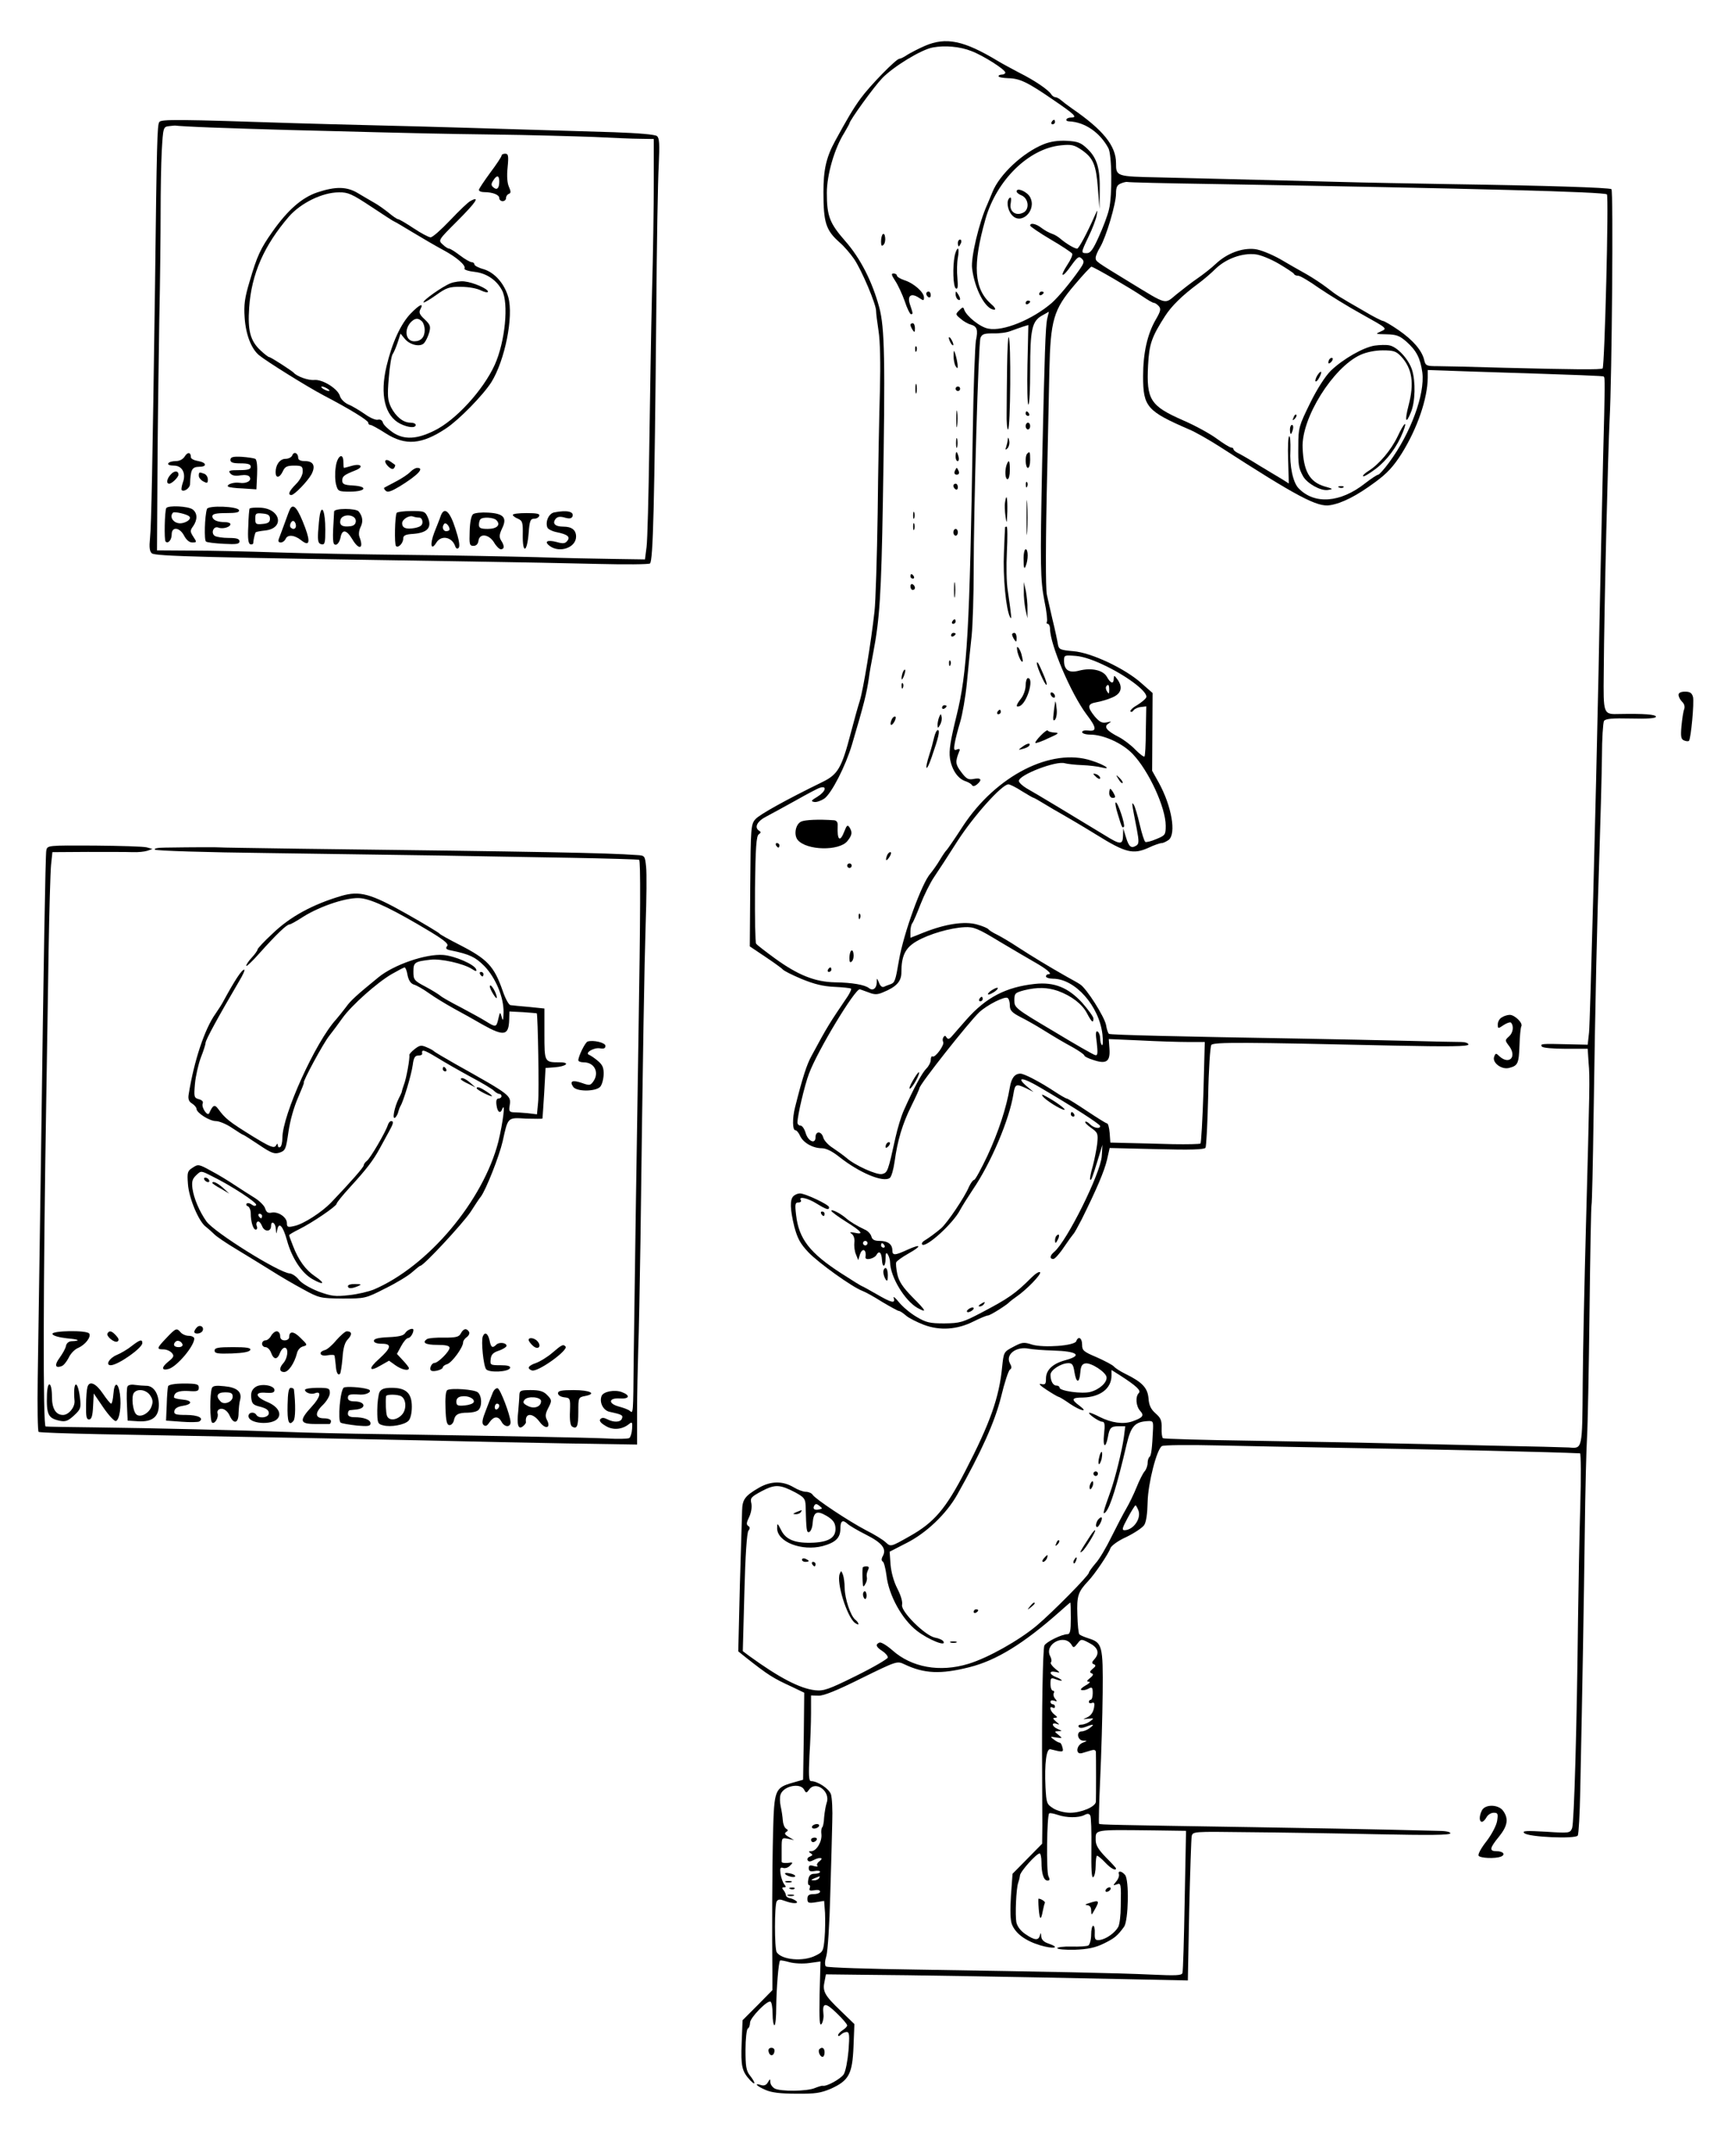 <?xml version="1.0" standalone="no"?>
<!DOCTYPE svg PUBLIC "-//W3C//DTD SVG 20010904//EN"
 "http://www.w3.org/TR/2001/REC-SVG-20010904/DTD/svg10.dtd">
<svg version="1.0" xmlns="http://www.w3.org/2000/svg"
 width="768pt" height="954pt" viewBox="0 0 768 954"
 preserveAspectRatio="xMidYMid meet">
<g transform="translate(0,954) scale(0.1,-0.1)"
fill="#000000" stroke="none">
<path d="M4094 9337 c-28 -12 -62 -30 -77 -39 -14 -10 -31 -18 -36 -18 -14 0
-131 -120 -171 -175 -33 -45 -60 -91 -114 -190 -39 -72 -51 -126 -51 -225 0
-136 11 -169 72 -223 19 -16 47 -49 63 -72 34 -49 99 -203 98 -231 0 -10 5
-50 11 -89 7 -43 9 -144 6 -260 -3 -104 -8 -350 -10 -545 -3 -195 -9 -391 -14
-435 -15 -136 -50 -347 -65 -395 -8 -25 -26 -89 -40 -143 -40 -154 -57 -183
-124 -216 -160 -78 -279 -144 -298 -165 -20 -23 -21 -35 -23 -293 l-2 -270 70
-47 c39 -26 73 -51 76 -55 3 -5 40 -24 83 -42 56 -23 96 -33 146 -35 37 -2 70
-5 73 -8 3 -2 -4 -17 -14 -33 -82 -121 -90 -133 -160 -263 -22 -39 -41 -99
-74 -230 -12 -48 -11 -100 1 -100 6 0 16 -12 22 -26 14 -30 56 -54 96 -54 19
0 47 -14 78 -39 89 -70 192 -113 222 -93 8 5 17 38 22 73 13 94 34 165 74 246
20 40 36 76 36 79 0 16 220 294 265 336 36 33 112 71 125 63 6 -4 10 -18 10
-33 0 -22 9 -32 48 -52 26 -13 70 -38 97 -55 65 -40 80 -49 138 -81 26 -15 47
-30 47 -34 0 -4 18 -13 41 -20 57 -19 74 -6 70 50 l-3 43 138 -6 c75 -4 171
-7 212 -7 l75 0 -6 -222 c-4 -122 -10 -224 -13 -227 -3 -3 -58 -4 -122 -3 -64
2 -153 4 -197 5 l-80 2 -3 42 c-2 24 -7 43 -12 43 -4 0 -44 25 -89 55 -45 30
-85 55 -89 55 -4 0 -30 15 -57 33 -61 40 -131 77 -148 77 -25 0 -40 -19 -47
-61 -15 -90 -51 -199 -99 -302 -28 -59 -54 -107 -59 -107 -5 0 -15 -14 -23
-31 -18 -44 -96 -160 -124 -184 -24 -20 -49 -39 -75 -55 -8 -5 -11 -12 -8 -16
17 -16 138 94 168 153 8 15 33 55 55 88 82 120 163 312 181 425 7 45 12 46 57
25 l32 -16 -30 25 c-50 43 -19 41 57 -4 152 -89 268 -164 268 -172 0 -14 -28
-9 -45 8 -9 9 -18 14 -21 11 -3 -3 9 -15 26 -27 30 -21 31 -26 27 -69 -3 -25
-12 -71 -20 -101 -9 -30 -14 -57 -11 -59 4 -5 9 7 34 89 l20 65 -3 -50 c-5
-76 -155 -378 -211 -424 -19 -16 -21 -31 -3 -31 6 0 28 24 47 53 19 28 38 54
41 57 4 3 20 32 37 65 67 135 100 213 112 263 l12 53 209 -5 c147 -4 210 -2
215 6 4 6 9 108 12 227 2 119 9 221 14 228 10 13 143 12 811 -3 242 -5 327 -4
327 5 0 6 -15 11 -32 11 -18 0 -123 2 -233 5 -110 3 -326 7 -480 10 -530 9
-839 16 -846 21 -4 2 -10 20 -13 39 -7 37 -87 163 -115 180 -8 6 -36 21 -61
35 -76 43 -152 89 -215 130 -33 22 -74 46 -92 55 -17 8 -34 19 -37 23 -3 5
-26 15 -52 22 -54 15 -138 3 -236 -36 l-58 -23 0 28 c0 15 4 31 8 36 5 6 21
44 37 85 16 41 43 95 60 120 17 25 64 97 104 160 71 110 196 250 225 250 6 0
33 -13 59 -30 26 -16 50 -30 53 -30 2 0 23 -12 46 -26 23 -14 60 -36 82 -48
23 -13 91 -53 151 -90 127 -79 161 -87 228 -57 25 12 52 21 59 21 7 0 21 7 31
14 35 27 13 151 -44 254 l-29 52 1 172 1 172 -49 43 c-72 65 -223 136 -302
142 -58 5 -64 8 -68 30 -2 13 -12 62 -24 110 -11 47 -22 97 -25 110 -6 29 -6
237 2 566 3 138 7 327 9 422 5 227 18 273 112 383 37 44 71 80 74 80 10 0 176
-97 226 -131 23 -16 46 -29 51 -29 5 0 15 -7 22 -15 10 -12 7 -23 -14 -59 -37
-64 -56 -147 -56 -251 0 -135 17 -154 204 -235 27 -11 88 -46 135 -76 344
-222 433 -269 489 -259 54 9 118 42 198 101 55 40 82 70 119 128 69 111 114
242 115 335 l0 34 203 -7 c504 -16 572 -19 576 -22 6 -5 6 -25 -3 -369 -7
-308 -15 -657 -20 -940 -12 -579 -37 -1540 -42 -1593 l-6 -54 -91 2 c-114 3
-120 2 -112 -10 3 -6 50 -10 104 -10 l99 0 4 -62 c6 -67 5 -100 -12 -733 -6
-225 -13 -533 -14 -683 -2 -298 -1 -291 -61 -286 -18 1 -167 5 -331 8 -165 4
-387 9 -494 11 -107 3 -368 7 -580 11 -212 3 -388 8 -392 11 -4 2 -7 23 -6 45
1 34 -4 45 -27 65 -20 18 -29 35 -31 66 -4 47 -28 72 -101 108 -23 11 -46 26
-52 33 -6 7 -40 25 -76 41 -59 25 -65 30 -65 56 0 30 -17 40 -26 15 -8 -20
-143 -30 -195 -15 -37 12 -45 11 -84 -10 -42 -22 -42 -23 -49 -89 -13 -134
-52 -246 -164 -462 -86 -166 -137 -226 -246 -287 -83 -47 -83 -47 -105 -27
-11 11 -50 35 -88 54 -78 41 -224 138 -236 157 -4 7 -18 13 -30 13 -12 0 -36
9 -54 20 -49 29 -102 28 -155 -3 -60 -35 -72 -51 -73 -100 -1 -23 -5 -173 -10
-333 l-7 -290 31 -25 c104 -82 122 -93 209 -133 l52 -25 -2 -193 -3 -192 -46
-13 c-79 -23 -82 -30 -87 -221 -4 -161 -5 -451 -3 -617 l0 -80 -66 -67 -66
-66 -4 -101 c-4 -103 1 -125 38 -165 25 -26 24 -11 -1 21 -17 21 -20 41 -20
114 0 48 5 91 10 94 6 3 10 15 10 26 0 22 78 102 91 93 5 -3 9 -27 9 -55 0
-27 4 -49 8 -49 5 0 8 37 8 83 1 78 10 196 17 203 2 2 20 -1 41 -7 21 -6 60
-8 88 -4 l50 7 -4 -146 c-2 -115 0 -143 9 -130 6 9 10 28 8 43 -6 52 9 53 58
5 26 -25 47 -49 47 -55 0 -5 -9 -14 -20 -21 -11 -7 -20 -17 -20 -22 0 -6 5 -5
12 2 7 7 18 12 26 12 12 0 13 -15 8 -82 -4 -46 -13 -92 -21 -105 -14 -21 -76
-55 -93 -51 -4 1 -20 -4 -35 -10 -35 -15 -152 -16 -178 -2 -10 6 -19 18 -19
28 -1 16 -1 16 -11 -1 -7 -12 -17 -16 -30 -12 -33 11 -21 -4 19 -21 26 -12 67
-17 137 -17 84 -1 108 3 153 22 79 36 95 64 100 185 l4 101 -62 60 c-70 67
-80 85 -70 129 l6 31 174 -2 c185 -1 663 -9 1141 -19 l287 -6 6 309 c4 169 9
318 11 329 5 21 7 21 242 18 131 -1 388 -5 571 -9 242 -5 332 -4 332 4 0 7
-23 11 -62 11 -35 1 -128 3 -208 5 -80 2 -347 7 -595 11 -636 10 -685 11 -690
15 -2 2 0 92 5 199 5 107 10 278 11 380 2 208 -2 222 -61 241 -19 6 -38 14
-42 18 -4 3 -8 43 -9 87 -3 84 3 101 48 149 28 29 91 122 98 145 4 11 33 33
71 50 35 17 71 41 79 53 9 14 14 52 15 102 2 83 40 232 63 247 7 5 118 6 247
3 129 -3 359 -7 510 -10 535 -9 966 -19 1094 -25 4 0 5 -105 1 -237 -4 -131
-8 -359 -10 -508 -5 -458 -17 -889 -26 -913 -9 -22 -11 -23 -116 -16 -88 5
-106 4 -96 -6 17 -18 227 -27 237 -11 4 6 9 96 11 199 10 475 16 833 20 1142
2 184 7 373 10 420 3 47 8 296 11 554 3 259 7 473 9 476 2 3 6 179 9 391 8
538 15 850 26 1169 5 151 10 341 11 421 0 80 5 152 9 159 6 10 36 13 119 11
73 -2 111 1 111 8 0 10 -54 14 -160 12 -74 -2 -73 -4 -71 185 2 297 19 981 26
1119 10 180 17 1013 8 1018 -11 7 -293 16 -703 22 -173 3 -398 7 -500 10 -458
12 -637 16 -799 20 -190 4 -191 4 -191 64 0 76 -58 147 -195 241 -20 14 -42
31 -50 38 -7 6 -18 12 -24 12 -5 0 -14 6 -18 13 -13 20 -73 61 -141 95 -34 18
-77 41 -95 52 -151 91 -229 107 -323 67z m206 -23 c53 -20 150 -82 150 -95 0
-5 -7 -9 -15 -9 -8 0 -15 -3 -15 -7 0 -5 20 -8 43 -9 51 -1 85 -17 201 -97 94
-64 107 -77 77 -77 -22 0 -30 -16 -8 -17 68 -3 135 -48 173 -118 16 -28 18
-211 3 -271 -6 -27 -27 -82 -45 -121 -25 -56 -37 -73 -53 -73 -27 0 -27 1 8
74 16 33 32 75 35 91 5 29 5 29 -6 5 -38 -86 -73 -150 -80 -150 -12 0 -48 22
-72 42 -11 10 -29 21 -40 24 -12 4 -32 15 -45 25 -24 19 -51 25 -51 11 0 -4
41 -32 90 -61 50 -29 93 -58 96 -63 3 -5 -6 -27 -21 -49 -37 -57 -23 -61 16
-5 29 40 35 44 47 32 13 -12 11 -19 -9 -48 -42 -60 -94 -122 -123 -148 -86
-74 -215 -127 -281 -114 -36 6 -97 55 -107 84 -4 13 -7 12 -22 -3 -17 -17 -17
-18 6 -37 12 -11 33 -23 45 -26 28 -8 33 -23 23 -70 -4 -22 -11 -205 -14 -409
-14 -878 -24 -1058 -72 -1252 -27 -110 -34 -153 -29 -188 8 -51 35 -90 68
-101 12 -4 25 -11 29 -17 4 -7 12 -6 22 2 25 21 19 31 -13 25 -24 -5 -33 -1
-56 30 -26 34 -27 46 -10 89 6 13 3 16 -9 11 -13 -5 -15 -1 -10 27 3 19 14 61
24 94 10 33 24 112 30 175 6 63 15 156 21 207 5 50 9 181 9 290 0 277 21 1004
30 1028 7 17 16 20 56 20 27 -1 63 4 79 11 17 6 41 15 54 19 l23 7 -4 -176
c-2 -97 0 -176 4 -176 5 0 8 69 8 153 0 179 8 215 51 240 l32 18 -8 -33 c-7
-36 -11 -144 -22 -638 -9 -455 -8 -514 10 -608 10 -46 14 -88 11 -93 -3 -5 -1
-9 4 -9 5 0 10 -10 10 -22 0 -70 93 -287 161 -378 46 -60 47 -77 8 -72 -15 2
-27 -1 -27 -7 0 -6 16 -11 35 -11 59 0 144 -38 189 -86 71 -74 146 -237 146
-317 0 -40 -2 -43 -41 -59 -23 -10 -45 -15 -49 -13 -5 3 -16 38 -25 77 -9 39
-21 79 -26 87 -11 17 -10 10 13 -107 10 -54 10 -65 -2 -73 -23 -14 -33 -6 -46
37 l-12 39 -1 -32 c-1 -41 -12 -41 -78 0 -100 61 -317 192 -350 210 -18 11
-33 25 -33 32 0 27 167 91 204 78 12 -3 46 -7 76 -8 30 -1 69 -6 85 -10 50
-13 16 11 -44 30 -177 58 -421 -66 -568 -289 -36 -56 -69 -103 -72 -106 -4 -3
-18 -23 -31 -45 -13 -22 -32 -48 -41 -59 -38 -41 -120 -267 -140 -386 -15 -88
-18 -97 -36 -104 -10 -3 -24 -9 -31 -12 -7 -3 -16 4 -21 18 -10 23 -10 23 -10
1 -1 -26 -17 -38 -34 -25 -18 15 -75 25 -152 26 -88 2 -163 32 -265 106 -41
30 -79 59 -83 65 -4 5 -6 115 -5 243 2 183 6 235 17 241 9 6 10 11 2 15 -24
15 -10 43 32 64 23 12 81 44 130 71 48 27 96 53 107 56 33 10 24 -18 -12 -40
-27 -16 -30 -20 -14 -23 10 -2 30 5 45 15 32 23 94 144 122 238 53 179 65 226
75 295 2 19 11 69 19 110 29 151 36 263 43 670 11 633 8 770 -16 860 -31 114
-83 217 -151 294 -69 79 -81 110 -81 213 0 80 34 197 77 265 12 21 23 40 23
42 0 12 109 163 145 200 49 51 173 127 224 136 54 10 121 4 171 -16z m1060
-588 c1187 -20 1742 -35 1753 -46 9 -8 -10 -761 -19 -770 -7 -6 -125 -5 -439
3 -132 4 -264 7 -292 7 -49 0 -53 2 -59 28 -10 42 -50 88 -114 132 -32 22 -63
40 -68 40 -5 0 -45 20 -88 46 -113 65 -115 66 -160 101 -22 17 -63 44 -91 60
-27 15 -80 45 -117 67 -40 22 -86 41 -112 44 -57 6 -123 -19 -172 -65 -20 -19
-57 -48 -82 -65 -25 -17 -66 -49 -92 -70 -55 -45 -37 -50 -208 54 -152 93
-150 91 -150 108 0 8 9 29 20 47 26 44 70 191 70 236 0 30 5 39 23 46 12 5 24
7 27 6 3 -2 169 -6 370 -9z m301 -353 c35 -21 66 -41 67 -45 2 -5 10 -8 19 -8
8 0 49 -24 91 -54 43 -29 128 -82 190 -116 113 -63 114 -63 85 -76 -27 -12
-26 -12 24 -13 44 -1 58 -6 88 -32 45 -40 62 -73 71 -137 12 -96 -51 -268
-147 -398 -22 -30 -44 -54 -48 -54 -5 0 -31 -17 -58 -38 -110 -87 -225 -95
-295 -22 -25 26 -40 99 -36 169 1 34 -1 61 -5 61 -5 0 -7 -47 -5 -104 l3 -105
-30 19 c-16 9 -61 37 -100 60 -38 24 -80 48 -92 54 -13 6 -23 14 -23 19 0 4
-5 7 -10 7 -6 0 -35 18 -65 40 -30 22 -96 58 -147 80 -146 64 -164 91 -156
244 5 94 15 124 76 219 28 43 75 90 147 143 22 16 57 46 78 67 46 43 115 68
173 62 23 -2 69 -21 105 -42z m-759 -1783 c97 -48 180 -113 172 -135 -3 -8
-22 -23 -41 -35 -20 -11 -32 -24 -29 -28 4 -3 10 -1 14 6 5 6 19 13 32 14 l24
3 -2 -109 c0 -60 -3 -111 -6 -113 -3 -3 -21 11 -40 30 -19 20 -52 45 -73 56
-55 28 -69 46 -46 60 15 10 14 10 -8 5 -21 -4 -31 1 -53 26 -34 42 -33 56 7
63 18 3 50 12 70 21 41 17 49 46 22 82 -13 17 -14 17 -15 2 0 -26 -14 -22 -30
7 -16 30 -68 42 -123 28 -45 -12 -67 2 -67 44 0 25 2 25 53 21 34 -3 81 -19
139 -48z m8 -102 c0 -18 -2 -20 -9 -8 -6 8 -7 18 -5 22 9 14 14 9 14 -14z
m-485 -1114 c61 -36 130 -77 155 -91 53 -30 80 -53 62 -53 -7 0 -12 -4 -12
-10 0 -5 14 -10 31 -10 98 0 205 -121 219 -247 3 -28 2 -49 -2 -47 -4 3 -8 16
-8 29 0 13 -5 27 -11 31 -9 5 -10 -9 -4 -50 5 -46 4 -57 -7 -54 -7 1 -91 49
-185 106 -169 100 -173 104 -173 136 0 31 3 34 44 45 58 14 102 13 149 -3 60
-22 107 -58 128 -98 21 -40 29 -47 29 -24 0 8 -23 39 -50 70 -62 67 -123 92
-209 83 -128 -14 -216 -59 -304 -159 -25 -29 -54 -61 -63 -72 -12 -14 -18 -15
-24 -6 -5 9 -9 9 -14 1 -4 -6 -4 -15 -1 -21 7 -12 -35 -71 -47 -64 -4 3 -8 -4
-8 -15 0 -11 -9 -28 -19 -38 -18 -17 -57 -88 -100 -185 -12 -26 -28 -80 -37
-120 -33 -150 -35 -156 -59 -162 -23 -6 -121 38 -159 72 -12 10 -38 29 -59 43
-21 13 -40 34 -43 47 -8 28 -34 29 -34 1 0 -33 -33 -19 -44 19 -5 17 -15 32
-22 32 -8 0 -14 6 -14 14 0 30 31 163 51 216 38 102 205 378 225 373 5 -1 23
-8 40 -14 25 -10 38 -10 63 1 59 24 81 48 81 88 0 73 17 108 66 137 54 32 150
60 214 63 40 2 58 -5 155 -64z m236 -1809 c109 -3 133 -22 54 -43 -55 -15 -85
-43 -85 -81 0 -25 -3 -28 -22 -24 -13 3 -3 -8 25 -26 26 -17 50 -31 53 -31 3
0 25 -13 49 -30 49 -33 86 -41 43 -9 -38 28 -35 36 16 36 76 2 126 40 126 97
l0 25 38 -24 c73 -47 94 -67 83 -78 -16 -16 -13 -58 6 -79 19 -21 12 -30 -36
-47 -40 -13 -91 -6 -143 20 -21 11 -41 19 -45 19 -14 -1 41 -40 56 -40 11 0
13 -12 8 -56 -6 -57 7 -65 17 -12 7 41 14 48 47 48 l30 0 -6 -47 c-8 -60 -40
-189 -61 -246 -31 -86 -35 -102 -20 -87 21 23 51 120 93 300 18 76 35 97 83
102 34 3 35 2 34 -32 -4 -88 -8 -121 -16 -126 -4 -3 -8 -15 -8 -26 0 -12 -6
-29 -13 -37 -8 -9 -24 -41 -36 -71 -12 -30 -33 -73 -46 -95 -13 -22 -42 -78
-65 -124 -23 -47 -54 -100 -71 -118 -16 -19 -29 -37 -29 -41 0 -12 -161 -175
-231 -234 -79 -66 -216 -143 -302 -169 -127 -39 -252 -16 -337 60 -24 21 -50
37 -57 34 -19 -8 -16 -19 12 -37 14 -9 25 -22 25 -29 0 -6 -63 -43 -140 -81
-123 -61 -144 -68 -182 -64 -68 8 -158 55 -292 152 l-28 21 7 260 c4 161 11
265 18 273 8 10 7 16 -1 21 -9 6 -8 15 4 39 9 19 13 43 10 60 -6 25 -2 29 46
55 59 31 80 30 149 -6 38 -21 44 -28 45 -58 3 -108 4 -121 16 -117 7 3 14 20
15 38 4 51 18 59 61 34 27 -16 38 -29 40 -51 4 -43 -25 -64 -95 -68 -81 -4
-124 12 -145 55 -17 33 -18 33 -18 9 0 -61 109 -103 202 -79 57 16 78 36 78
77 0 35 10 41 32 21 7 -7 44 -29 82 -48 71 -36 91 -62 74 -94 -7 -12 -7 -21 0
-25 5 -3 12 -31 16 -61 10 -88 69 -195 136 -246 51 -39 131 -71 116 -46 -3 6
-20 14 -38 17 -45 10 -152 117 -145 145 3 13 -5 41 -21 72 -16 31 -27 72 -30
106 l-4 57 74 38 c88 44 177 129 225 214 107 190 166 321 194 432 15 63 33
117 39 121 9 6 9 13 0 29 -20 39 29 76 85 64 17 -3 64 -7 106 -8z m95 -95 c8
-50 22 -52 26 -2 2 28 8 38 23 40 25 4 89 -38 93 -60 4 -23 -30 -55 -71 -66
-37 -10 -137 4 -137 19 0 5 -6 9 -14 9 -15 0 -26 21 -26 48 0 20 45 50 77 51
19 1 24 -6 29 -39z m-1130 -608 c-22 -5 -30 3 -21 18 5 8 11 7 22 -2 15 -12
14 -13 -1 -16z m1413 -4 c14 -36 -22 -87 -61 -88 -13 0 -11 9 14 55 16 30 32
55 34 55 3 0 8 -10 13 -22z m-299 -478 c0 -55 -3 -70 -15 -70 -25 0 -94 -34
-102 -50 -7 -15 -12 -289 -10 -565 0 -82 1 -187 1 -231 l-1 -81 -66 -67 -65
-66 -7 -97 c-4 -63 -3 -108 4 -126 16 -41 59 -73 124 -93 60 -18 94 -12 39 7
-22 7 -32 18 -33 32 -1 17 -2 18 -6 4 -6 -23 -23 -22 -64 6 -21 14 -36 34 -40
52 -6 32 -1 150 8 175 3 8 7 23 8 33 2 18 73 97 87 97 4 0 8 -17 8 -37 0 -53
10 -83 27 -83 10 0 11 5 4 19 -10 18 -7 268 3 278 3 3 19 0 37 -6 40 -14 94
-14 119 -1 13 7 21 7 26 -2 4 -6 6 -72 5 -146 -1 -92 1 -132 8 -127 6 3 11 26
11 51 0 24 3 44 6 44 4 0 20 -13 36 -30 24 -26 48 -39 48 -26 0 2 -20 24 -45
49 -33 34 -45 54 -45 76 0 48 -11 46 258 43 l142 -2 -6 -308 c-3 -169 -7 -313
-10 -321 -3 -11 -29 -12 -137 -7 -149 7 -448 13 -1032 22 -220 3 -404 9 -409
14 -6 6 -5 24 2 47 6 21 14 142 17 268 4 127 8 273 9 325 2 52 -1 107 -6 122
-9 25 -59 58 -88 58 -10 0 -11 26 -7 113 4 61 7 147 7 189 l0 77 33 -1 c22 -1
82 23 190 77 157 77 158 77 190 62 88 -42 161 -45 288 -13 120 30 241 105 399
245 25 22 46 41 48 41 1 0 2 -31 2 -70z m4 -118 c7 -13 11 -12 25 6 16 21 17
22 51 4 40 -20 49 -45 25 -72 -13 -14 -13 -19 -3 -23 10 -4 9 -9 -5 -20 -13
-11 -15 -16 -5 -20 9 -3 8 -9 -7 -21 -15 -12 -16 -16 -5 -16 8 0 2 -8 -15 -17
-16 -9 -25 -18 -18 -20 7 -2 20 0 31 6 16 9 19 6 19 -20 0 -16 -4 -29 -9 -29
-4 0 -8 -4 -8 -10 0 -5 6 -7 14 -4 10 4 12 -2 9 -20 -5 -27 -18 -41 -43 -49
-8 -2 -1 -3 15 -1 28 3 29 3 11 -11 -11 -8 -28 -15 -39 -15 -10 0 -16 -4 -12
-10 4 -6 15 -6 31 0 35 14 41 12 18 -5 -10 -8 -27 -15 -36 -15 -25 0 -19 -40
7 -41 19 0 19 -1 -2 -9 -30 -12 -33 -55 -3 -46 11 3 29 9 40 12 13 4 20 2 21
-7 1 -19 1 -200 0 -220 -1 -22 -64 -49 -114 -49 -24 0 -56 8 -74 19 -30 19
-31 23 -35 93 -5 108 4 174 22 169 55 -14 59 -14 53 8 -3 12 -8 21 -12 21 -4
0 -16 6 -26 14 -18 13 -17 14 10 9 29 -4 29 -4 11 11 -20 16 -20 16 0 17 17 0
16 1 -3 9 -27 11 -31 32 -5 23 14 -5 13 -3 -3 10 -15 13 -16 17 -5 17 12 1 12
3 -2 14 -19 14 -26 42 -8 31 6 -3 10 -1 10 4 0 6 -4 11 -10 11 -5 0 -10 5 -10
11 0 6 7 8 16 5 14 -5 15 -4 5 8 -7 8 -10 20 -6 26 3 5 1 10 -4 10 -6 0 -11
13 -11 30 0 27 2 29 25 20 14 -5 25 -7 25 -5 0 3 -11 10 -25 15 -31 12 -33 30
-2 23 22 -5 21 -4 -3 15 -14 12 -22 24 -18 28 4 3 3 15 -3 26 -29 54 64 103
95 50z m-1185 -639 c9 -17 11 -17 23 0 30 41 96 -10 77 -60 -4 -12 -9 -41 -11
-63 -1 -23 -5 -43 -9 -45 -3 -3 -5 -17 -3 -31 3 -32 -22 -74 -45 -74 -12 0
-13 -2 -3 -9 11 -7 10 -9 -3 -15 -9 -3 -13 -10 -10 -16 4 -7 12 -7 25 0 28 15
49 12 28 -4 -10 -7 -14 -16 -10 -21 4 -4 -3 -4 -15 -1 -18 6 -23 3 -23 -9 0
-13 6 -16 25 -13 14 3 25 1 25 -3 0 -5 -11 -9 -24 -9 -17 0 -25 -7 -28 -25 -3
-14 -1 -25 3 -25 5 0 6 -6 3 -14 -4 -10 2 -12 20 -9 16 3 26 1 26 -6 0 -6 -13
-11 -28 -11 -21 0 -28 -5 -28 -21 0 -18 5 -20 37 -15 l37 6 4 -53 c1 -28 1
-79 -2 -112 -5 -57 -7 -61 -40 -77 -55 -28 -150 -19 -172 15 -10 16 -10 209 0
225 7 10 15 10 36 2 34 -13 64 -13 51 -1 -6 5 -18 11 -28 13 -10 1 -18 8 -18
13 -1 6 -5 16 -11 23 -7 8 -7 12 2 12 10 0 10 3 1 14 -6 8 -13 28 -16 46 -3
25 -1 30 11 26 9 -3 23 1 31 10 15 14 14 16 -10 12 -14 -1 -26 0 -27 5 0 4 0
30 0 57 0 50 0 50 28 45 l27 -6 -24 14 c-17 10 -20 16 -11 22 10 6 9 9 -1 15
-7 5 -13 21 -14 37 -1 15 -5 43 -9 60 -4 18 -5 42 -1 53 12 38 86 54 104 23z
m66 -393 c-3 -5 -14 -10 -23 -9 -14 0 -13 2 3 9 27 11 27 11 20 0z"/>
<path d="M4655 9000 c-3 -5 -1 -10 4 -10 6 0 11 5 11 10 0 6 -2 10 -4 10 -3 0
-8 -4 -11 -10z"/>
<path d="M4620 8902 c-92 -37 -196 -134 -227 -212 -8 -19 -18 -44 -23 -55 -36
-79 -73 -234 -67 -282 11 -92 60 -184 99 -183 7 0 2 11 -14 24 -77 68 -84 171
-26 376 49 173 192 313 334 327 47 5 59 2 93 -21 51 -36 63 -65 71 -171 l7
-90 1 79 c2 98 -11 146 -54 187 -29 28 -42 33 -91 36 -39 2 -73 -3 -103 -15z"/>
<path d="M4500 8693 c0 -5 10 -13 23 -18 30 -14 35 -60 8 -75 -34 -18 -65 4
-57 41 3 19 2 28 -4 24 -16 -10 -12 -51 8 -75 41 -50 114 20 81 79 -14 24 -59
43 -59 24z"/>
<path d="M3908 8504 c-5 -4 -8 -19 -8 -33 0 -18 3 -22 11 -14 6 6 9 21 7 33
-1 12 -6 18 -10 14z"/>
<path d="M4240 8465 c0 -8 2 -15 4 -15 2 0 6 7 10 15 3 8 1 15 -4 15 -6 0 -10
-7 -10 -15z"/>
<path d="M4226 8409 c-10 -51 -7 -137 5 -145 9 -5 10 8 7 45 -3 29 -2 70 2 91
4 22 4 40 0 40 -4 0 -10 -14 -14 -31z"/>
<path d="M3963 8297 c12 -18 31 -59 42 -90 10 -31 23 -57 27 -57 10 0 10 1 -3
40 -15 41 3 56 38 33 21 -14 23 -14 23 1 0 23 -45 63 -86 76 -19 6 -34 16 -34
21 0 5 -7 9 -15 9 -11 0 -9 -7 8 -33z"/>
<path d="M4100 8241 c0 -6 5 -13 10 -16 6 -3 10 1 10 9 0 9 -4 16 -10 16 -5 0
-10 -4 -10 -9z"/>
<path d="M4230 8238 c0 -9 5 -20 10 -23 13 -8 13 5 0 25 -8 13 -10 13 -10 -2z"/>
<path d="M4600 8239 c0 -5 5 -7 10 -4 6 3 10 8 10 11 0 2 -4 4 -10 4 -5 0 -10
-5 -10 -11z"/>
<path d="M4540 8199 c0 -5 5 -7 10 -4 6 3 10 8 10 11 0 2 -4 4 -10 4 -5 0 -10
-5 -10 -11z"/>
<path d="M4030 8103 c0 -5 5 -15 10 -23 8 -12 10 -11 10 8 0 12 -4 22 -10 22
-5 0 -10 -3 -10 -7z"/>
<path d="M4200 8045 c0 -5 5 -17 10 -25 5 -8 10 -10 10 -5 0 6 -5 17 -10 25
-5 8 -10 11 -10 5z"/>
<path d="M4458 7919 c-1 -74 -2 -167 -2 -206 -1 -40 2 -73 6 -73 11 0 14 398
3 408 -3 3 -6 -55 -7 -129z"/>
<path d="M4051 7994 c0 -11 3 -14 6 -6 3 7 2 16 -1 19 -3 4 -6 -2 -5 -13z"/>
<path d="M4221 7965 c0 -16 4 -37 9 -45 8 -12 10 -11 9 5 -1 11 -5 31 -9 45
-8 24 -8 24 -9 -5z"/>
<path d="M4052 7820 c0 -19 2 -27 5 -17 2 9 2 25 0 35 -3 9 -5 1 -5 -18z"/>
<path d="M4230 7820 c0 -5 5 -10 10 -10 6 0 10 5 10 10 0 6 -4 10 -10 10 -5 0
-10 -4 -10 -10z"/>
<path d="M4233 7685 c0 -33 2 -45 4 -27 2 18 2 45 0 60 -2 15 -4 0 -4 -33z"/>
<path d="M4540 7710 c0 -5 5 -10 11 -10 5 0 7 5 4 10 -3 6 -8 10 -11 10 -2 0
-4 -4 -4 -10z"/>
<path d="M4540 7655 c0 -8 5 -15 10 -15 6 0 10 7 10 15 0 8 -4 15 -10 15 -5 0
-10 -7 -10 -15z"/>
<path d="M4232 7580 c0 -19 2 -27 5 -17 2 9 2 25 0 35 -3 9 -5 1 -5 -18z"/>
<path d="M4461 7598 c0 -9 -4 -25 -7 -35 -5 -14 -4 -15 5 -7 7 7 11 22 8 35
-2 13 -5 16 -6 7z"/>
<path d="M4230 7520 c0 -11 4 -20 9 -20 5 0 7 9 4 20 -3 11 -7 20 -9 20 -2 0
-4 -9 -4 -20z"/>
<path d="M4547 7533 c-11 -10 -8 -63 3 -63 6 0 10 16 10 35 0 36 -2 40 -13 28z"/>
<path d="M4456 7484 c-9 -25 -7 -64 4 -64 6 0 10 18 10 40 0 43 -4 50 -14 24z"/>
<path d="M4226 7455 c-3 -9 0 -15 9 -15 9 0 12 6 9 15 -4 8 -7 15 -9 15 -2 0
-5 -7 -9 -15z"/>
<path d="M4541 7394 c0 -11 3 -14 6 -6 3 7 2 16 -1 19 -3 4 -6 -2 -5 -13z"/>
<path d="M4220 7391 c0 -6 5 -13 10 -16 6 -3 10 1 10 9 0 9 -4 16 -10 16 -5 0
-10 -4 -10 -9z"/>
<path d="M4544 7250 c0 -69 1 -97 3 -62 2 34 2 90 0 125 -2 34 -3 6 -3 -63z"/>
<path d="M4449 7318 c-3 -13 -1 -41 2 -63 5 -35 6 -33 8 23 1 63 -4 81 -10 40z"/>
<path d="M4042 7260 c0 -14 2 -19 5 -12 2 6 2 18 0 25 -3 6 -5 1 -5 -13z"/>
<path d="M4042 7210 c0 -14 2 -19 5 -12 2 6 2 18 0 25 -3 6 -5 1 -5 -13z"/>
<path d="M4449 7208 c0 -2 -3 -52 -5 -113 -5 -105 9 -252 27 -285 8 -15 7 -1
-10 117 -6 34 -7 111 -4 172 3 61 3 111 -1 111 -3 0 -6 -1 -7 -2z"/>
<path d="M4220 7185 c0 -8 5 -15 10 -15 6 0 10 7 10 15 0 8 -4 15 -10 15 -5 0
-10 -7 -10 -15z"/>
<path d="M4531 7063 c0 -36 3 -43 9 -28 12 28 12 75 0 75 -5 0 -10 -21 -9 -47z"/>
<path d="M4030 6990 c0 -5 5 -10 11 -10 5 0 7 5 4 10 -3 6 -8 10 -11 10 -2 0
-4 -4 -4 -10z"/>
<path d="M4223 6930 c0 -30 2 -43 4 -27 2 15 2 39 0 55 -2 15 -4 2 -4 -28z"/>
<path d="M4030 6946 c0 -9 5 -16 10 -16 6 0 10 4 10 9 0 6 -4 13 -10 16 -5 3
-10 -1 -10 -9z"/>
<path d="M4532 6925 c-1 -22 3 -58 7 -80 l9 -40 0 40 c1 22 -3 58 -7 80 l-9
40 0 -40z"/>
<path d="M4215 6790 c-3 -5 -1 -10 4 -10 6 0 11 5 11 10 0 6 -2 10 -4 10 -3 0
-8 -4 -11 -10z"/>
<path d="M4210 6729 c0 -5 5 -7 10 -4 6 3 10 8 10 11 0 2 -4 4 -10 4 -5 0 -10
-5 -10 -11z"/>
<path d="M4480 6733 c0 -5 5 -15 10 -23 8 -12 10 -11 10 8 0 12 -4 22 -10 22
-5 0 -10 -3 -10 -7z"/>
<path d="M4504 6655 c4 -16 12 -34 17 -40 7 -7 8 0 3 20 -3 17 -11 35 -17 40
-6 7 -7 0 -3 -20z"/>
<path d="M4201 6604 c0 -11 3 -14 6 -6 3 7 2 16 -1 19 -3 4 -6 -2 -5 -13z"/>
<path d="M4590 6604 c0 -16 35 -94 42 -94 4 0 -2 21 -14 48 -22 51 -28 60 -28
46z"/>
<path d="M3996 6565 c-3 -9 -6 -22 -5 -28 0 -7 5 -1 10 12 5 13 8 26 5 28 -2
2 -6 -3 -10 -12z"/>
<path d="M4540 6508 c0 -18 -9 -44 -20 -58 -23 -29 -25 -41 -7 -34 33 12 66
124 37 124 -5 0 -10 -15 -10 -32z"/>
<path d="M3991 6504 c0 -11 3 -14 6 -6 3 7 2 16 -1 19 -3 4 -6 -2 -5 -13z"/>
<path d="M4650 6471 c0 -5 5 -13 10 -16 6 -3 10 -2 10 4 0 5 -4 13 -10 16 -5
3 -10 2 -10 -4z"/>
<path d="M4671 6435 c-1 -5 -5 -28 -7 -50 -4 -30 -2 -37 6 -29 6 6 10 29 7 50
-2 22 -5 35 -6 29z"/>
<path d="M4170 6409 c0 -5 5 -7 10 -4 6 3 10 8 10 11 0 2 -4 4 -10 4 -5 0 -10
-5 -10 -11z"/>
<path d="M4415 6390 c-3 -5 -1 -10 4 -10 6 0 11 5 11 10 0 6 -2 10 -4 10 -3 0
-8 -4 -11 -10z"/>
<path d="M4157 6367 c-4 -10 -7 -26 -7 -35 1 -15 2 -15 11 1 6 10 9 25 7 35
-3 16 -4 15 -11 -1z"/>
<path d="M3946 6354 c-10 -25 1 -29 14 -5 6 12 7 21 1 21 -5 0 -12 -7 -15 -16z"/>
<path d="M4607 6286 c-15 -15 -26 -30 -24 -33 3 -2 29 7 58 21 45 20 50 24 27
25 -14 1 -28 4 -30 9 -1 4 -16 -6 -31 -22z"/>
<path d="M4135 6278 c-4 -18 -13 -52 -21 -76 -23 -71 -14 -82 10 -12 31 89 38
120 27 120 -5 0 -12 -15 -16 -32z"/>
<path d="M4524 6235 c-18 -13 -18 -14 4 -8 12 3 25 9 28 14 8 14 -10 11 -32
-6z"/>
<path d="M4840 6116 c0 -2 7 -9 15 -16 9 -7 15 -8 15 -2 0 5 -7 12 -15 16 -8
3 -15 4 -15 2z"/>
<path d="M4951 6093 c7 -12 15 -20 18 -17 3 2 -3 12 -13 22 -17 16 -18 16 -5
-5z"/>
<path d="M4910 6030 c0 -11 7 -20 15 -20 13 0 14 4 5 20 -6 11 -13 20 -15 20
-3 0 -5 -9 -5 -20z"/>
<path d="M4948 5938 c18 -60 20 -63 27 -56 7 7 -26 108 -36 108 -4 0 0 -24 9
-52z"/>
<path d="M3546 5905 c-25 -12 -33 -59 -15 -81 39 -47 184 -50 220 -5 21 26 23
39 9 61 -8 12 -12 9 -22 -17 -20 -52 -33 -41 -30 25 1 14 -5 22 -16 23 -69 5
-129 2 -146 -6z"/>
<path d="M3435 5800 c3 -5 8 -10 11 -10 2 0 4 5 4 10 0 6 -5 10 -11 10 -5 0
-7 -4 -4 -10z"/>
<path d="M3926 5754 c-9 -24 -2 -26 12 -4 7 11 8 20 3 20 -5 0 -12 -7 -15 -16z"/>
<path d="M3750 5710 c0 -5 5 -10 10 -10 6 0 10 5 10 10 0 6 -4 10 -10 10 -5 0
-10 -4 -10 -10z"/>
<path d="M3801 5484 c0 -11 3 -14 6 -6 3 7 2 16 -1 19 -3 4 -6 -2 -5 -13z"/>
<path d="M3768 5334 c-5 -4 -8 -19 -8 -33 0 -18 3 -22 11 -14 6 6 9 21 7 33
-1 12 -6 18 -10 14z"/>
<path d="M3665 5250 c-3 -5 -1 -10 4 -10 6 0 11 5 11 10 0 6 -2 10 -4 10 -3 0
-8 -4 -11 -10z"/>
<path d="M6085 8011 c-51 -8 -141 -60 -194 -111 -25 -25 -60 -79 -92 -144 -49
-100 -52 -109 -52 -188 -1 -86 1 -98 21 -135 18 -32 77 -65 109 -61 26 4 25 5
-14 16 -66 20 -93 67 -97 171 -6 131 135 356 256 411 26 12 65 20 99 20 48 0
59 -4 81 -27 49 -53 59 -118 33 -217 -18 -69 -12 -86 10 -31 20 46 22 138 5
190 -16 48 -66 101 -100 107 -14 3 -43 2 -65 -1z"/>
<path d="M5887 7953 c-4 -3 -7 -11 -7 -17 0 -6 5 -5 12 2 6 6 9 14 7 17 -3 3
-9 2 -12 -2z"/>
<path d="M5831 7879 c-7 -12 -10 -23 -8 -26 3 -3 11 5 17 17 15 28 8 35 -9 9z"/>
<path d="M5726 7693 c-6 -14 -5 -15 5 -6 7 7 10 15 7 18 -3 3 -9 -2 -12 -12z"/>
<path d="M6187 7610 c-29 -61 -82 -124 -130 -154 -16 -10 -26 -20 -23 -23 3
-3 28 12 56 33 51 39 95 99 120 162 22 56 6 44 -23 -18z"/>
<path d="M5710 7640 c0 -11 2 -20 4 -20 2 0 6 9 9 20 3 11 1 20 -4 20 -5 0 -9
-9 -9 -20z"/>
<path d="M5928 7383 c7 -3 16 -2 19 1 4 3 -2 6 -13 5 -11 0 -14 -3 -6 -6z"/>
<path d="M4384 5155 c-10 -8 -14 -15 -8 -15 5 0 19 7 30 15 10 8 14 15 8 15
-5 0 -19 -7 -30 -15z"/>
<path d="M4335 5120 c-3 -5 -1 -10 4 -10 6 0 11 5 11 10 0 6 -2 10 -4 10 -3 0
-8 -4 -11 -10z"/>
<path d="M4040 4758 c-13 -22 -18 -38 -11 -34 13 8 44 66 39 72 -3 2 -15 -15
-28 -38z"/>
<path d="M3927 4483 c-4 -3 -7 -11 -7 -17 0 -6 5 -5 12 2 6 6 9 14 7 17 -3 3
-9 2 -12 -2z"/>
<path d="M4866 3094 c-4 -14 -5 -29 -2 -31 3 -3 8 7 12 21 3 15 4 29 1 32 -2
3 -8 -7 -11 -22z"/>
<path d="M4840 3020 c0 -5 5 -10 10 -10 6 0 10 5 10 10 0 6 -4 10 -10 10 -5 0
-10 -4 -10 -10z"/>
<path d="M4826 2974 c-4 -9 -4 -19 -1 -22 2 -3 7 3 11 12 4 9 4 19 1 22 -2 3
-7 -3 -11 -12z"/>
<path d="M3525 2850 c-16 -7 -17 -9 -3 -9 9 -1 20 4 23 9 7 11 7 11 -20 0z"/>
<path d="M4860 2816 c-6 -9 -10 -21 -8 -28 3 -8 9 -4 17 10 15 28 9 39 -9 18z"/>
<path d="M4826 2745 c-48 -74 -51 -80 -35 -68 15 12 64 93 56 93 -3 0 -12 -11
-21 -25z"/>
<path d="M4676 2713 c-6 -14 -5 -15 5 -6 7 7 10 15 7 18 -3 3 -9 -2 -12 -12z"/>
<path d="M4620 2645 c-7 -9 -8 -15 -2 -15 5 0 12 7 16 15 3 8 4 15 2 15 -2 0
-9 -7 -16 -15z"/>
<path d="M3550 2640 c0 -6 7 -10 15 -10 8 0 15 2 15 4 0 2 -7 6 -15 10 -8 3
-15 1 -15 -4z"/>
<path d="M4755 2639 c-4 -6 -5 -12 -2 -15 2 -3 7 2 10 11 7 17 1 20 -8 4z"/>
<path d="M3595 2620 c3 -5 8 -10 11 -10 2 0 4 5 4 10 0 6 -5 10 -11 10 -5 0
-7 -4 -4 -10z"/>
<path d="M3819 2605 c-2 -7 -2 -41 0 -67 1 -21 3 -21 12 -5 6 10 8 23 6 30 -2
7 0 20 5 30 6 12 5 17 -7 17 -8 0 -15 -2 -16 -5z"/>
<path d="M3717 2577 c-15 -39 31 -186 66 -216 10 -7 17 -10 17 -6 0 4 -6 13
-14 19 -21 17 -46 92 -47 139 0 23 -4 51 -8 61 -7 18 -8 18 -14 3z"/>
<path d="M3820 2486 c0 -8 4 -17 8 -20 4 -2 8 4 8 15 0 10 -4 19 -8 19 -4 0
-8 -6 -8 -14z"/>
<path d="M4559 2433 c-13 -16 -12 -17 4 -4 9 7 17 15 17 17 0 8 -8 3 -21 -13z"/>
<path d="M4310 2409 c0 -5 5 -7 10 -4 6 3 10 8 10 11 0 2 -4 4 -10 4 -5 0 -10
-5 -10 -11z"/>
<path d="M4208 2273 c6 -2 18 -2 25 0 6 3 1 5 -13 5 -14 0 -19 -2 -12 -5z"/>
<path d="M4953 1248 c2 -7 -3 -22 -12 -32 -15 -18 -15 -19 2 -13 19 7 20 6 18
-98 0 -38 -5 -79 -11 -90 -15 -27 -54 -54 -82 -58 -20 -2 -23 2 -22 31 1 17
-2 32 -7 32 -5 0 -9 -18 -9 -39 0 -22 -6 -43 -12 -48 -7 -4 -41 -6 -75 -5 -35
1 -63 -3 -63 -7 0 -5 35 -8 78 -7 57 2 90 9 127 27 49 24 61 34 91 75 19 28
23 207 4 229 -15 18 -33 20 -27 3z"/>
<path d="M4895 1180 c-3 -5 -2 -10 4 -10 5 0 13 5 16 10 3 6 2 10 -4 10 -5 0
-13 -4 -16 -10z"/>
<path d="M4598 1094 c4 -49 10 -52 18 -8 3 15 7 31 9 35 4 5 -17 19 -28 19 -1
0 -1 -21 1 -46z"/>
<path d="M4820 1120 c-17 -5 -19 -8 -7 -9 11 -1 17 -9 17 -23 1 -23 1 -23 15
2 24 42 21 45 -25 30z"/>
<path d="M3595 1460 c-3 -5 1 -10 9 -10 8 0 18 5 21 10 3 6 -1 10 -9 10 -8 0
-18 -4 -21 -10z"/>
<path d="M3590 1400 c0 -5 4 -10 9 -10 6 0 13 5 16 10 3 6 -1 10 -9 10 -9 0
-16 -4 -16 -10z"/>
<path d="M3475 1250 c7 -11 45 -20 45 -10 0 4 -11 10 -25 12 -13 3 -22 2 -20
-2z"/>
<path d="M3478 1213 c6 -2 18 -2 25 0 6 3 1 5 -13 5 -14 0 -19 -2 -12 -5z"/>
<path d="M3498 1183 c7 -3 16 -2 19 1 4 3 -2 6 -13 5 -11 0 -14 -3 -6 -6z"/>
<path d="M3488 1153 c6 -2 18 -2 25 0 6 3 1 5 -13 5 -14 0 -19 -2 -12 -5z"/>
<path d="M705 9000 c-9 -14 -11 -82 -19 -740 -11 -775 -16 -1043 -22 -1101 -4
-40 -2 -58 8 -67 16 -13 217 -18 1403 -36 198 -3 457 -8 575 -11 118 -3 220
-2 227 2 14 10 20 261 28 1113 2 294 7 587 11 651 4 92 3 118 -8 127 -9 7 -80
13 -189 17 -567 17 -821 25 -1039 30 -135 3 -303 8 -375 10 -516 17 -592 18
-600 5z m225 -24 c80 -3 235 -8 345 -11 110 -3 286 -7 390 -10 105 -3 332 -8
505 -10 173 -2 380 -8 460 -11 80 -4 172 -8 205 -8 l59 -1 0 -190 c0 -104 -3
-327 -8 -495 -4 -168 -9 -476 -12 -685 -3 -209 -8 -405 -12 -435 l-7 -55 -135
2 c-74 1 -229 4 -345 8 -115 3 -372 8 -570 10 -198 2 -459 7 -580 11 -121 4
-290 8 -375 8 l-155 1 2 345 c1 190 5 491 8 670 4 179 6 397 6 485 0 88 2 208
5 267 6 106 7 107 33 110 14 2 28 3 31 2 3 -1 70 -5 150 -8z"/>
<path d="M2220 8851 c0 -4 -22 -38 -50 -75 -27 -37 -50 -71 -50 -76 0 -6 10
-10 23 -10 38 0 67 -12 67 -26 0 -8 7 -14 15 -14 8 0 15 6 15 14 0 8 6 16 12
18 10 4 10 10 1 31 -8 17 -10 49 -6 87 5 51 3 60 -11 60 -9 0 -16 -4 -16 -9z
m-10 -114 c0 -30 -10 -40 -26 -26 -10 8 -11 15 -1 30 16 26 27 24 27 -4z"/>
<path d="M1405 8689 c-69 -23 -132 -79 -199 -174 -53 -75 -68 -107 -101 -220
-22 -73 -26 -103 -22 -161 5 -74 29 -136 63 -165 34 -28 212 -139 286 -178
115 -60 198 -111 198 -121 0 -6 4 -10 10 -10 5 0 36 -17 67 -37 88 -56 160
-50 268 22 57 38 162 145 200 204 60 97 99 290 75 376 -17 60 -60 109 -109
124 -23 6 -41 16 -41 21 0 6 -6 10 -12 10 -7 0 -31 14 -52 30 -22 17 -43 30
-48 30 -5 0 -18 8 -29 19 -20 18 -19 19 67 105 81 81 101 111 57 87 -11 -5
-51 -44 -90 -85 -40 -42 -78 -76 -87 -76 -8 0 -42 18 -75 40 -33 22 -64 40
-68 40 -5 0 -24 13 -43 29 -19 15 -48 36 -65 45 -16 9 -48 28 -70 41 -49 30
-99 31 -180 4z m239 -64 c54 -36 99 -65 101 -65 2 0 39 -22 82 -48 43 -26 103
-61 133 -77 62 -33 104 -70 96 -83 -3 -5 18 -12 46 -15 52 -6 96 -36 120 -81
31 -57 14 -228 -32 -330 -51 -112 -173 -246 -269 -292 -77 -38 -132 -40 -181
-8 -22 15 -42 34 -45 44 -3 11 -12 16 -23 13 -10 -2 -35 9 -57 25 -22 15 -54
35 -72 42 -18 8 -34 24 -38 37 -8 32 -76 75 -113 72 -26 -3 -77 15 -92 32 -10
10 -101 69 -108 69 -4 0 -21 13 -39 30 -45 42 -57 87 -50 189 10 149 66 275
176 403 53 60 148 107 221 107 40 1 58 -7 144 -64z m-194 -805 c8 -5 11 -10 5
-10 -5 0 -17 5 -25 10 -8 5 -10 10 -5 10 6 0 17 -5 25 -10z"/>
<path d="M1995 8287 c-36 -14 -127 -78 -120 -85 2 -2 27 12 56 33 45 32 58 37
110 36 33 0 71 -7 88 -16 17 -8 31 -11 31 -5 0 12 -65 41 -105 45 -16 2 -44
-2 -60 -8z"/>
<path d="M1818 8153 c-44 -46 -82 -128 -107 -233 -30 -126 -8 -220 61 -255 35
-17 68 -20 68 -5 0 6 -10 10 -23 10 -32 0 -64 26 -86 68 -15 32 -17 50 -10
130 4 52 12 99 17 105 5 7 15 30 22 51 l13 40 18 -22 c23 -29 71 -39 87 -19 7
8 17 29 22 46 7 27 5 34 -20 58 -23 21 -27 31 -19 45 16 30 -4 21 -43 -19z
m50 -35 c7 -7 12 -24 12 -38 0 -32 -17 -50 -46 -50 -37 0 -47 48 -17 83 19 20
34 22 51 5z"/>
<path d="M818 7521 c-8 -13 -23 -21 -40 -21 -15 0 -30 -4 -33 -10 -4 -6 7 -10
25 -10 37 0 55 -35 39 -76 -5 -15 -7 -29 -5 -32 10 -10 36 8 37 25 3 67 8 77
42 78 35 0 31 19 -5 25 -18 3 -33 10 -33 17 0 22 -14 25 -27 4z"/>
<path d="M1294 7526 c-3 -9 -17 -16 -30 -16 -25 0 -44 -26 -44 -59 0 -29 18
-26 32 4 9 20 18 25 50 25 34 0 38 -3 38 -26 0 -15 -12 -38 -30 -56 -30 -30
-38 -48 -20 -48 13 0 72 61 89 92 19 37 8 58 -29 58 -19 0 -30 5 -30 14 0 22
-19 30 -26 12z"/>
<path d="M1020 7505 c0 -11 11 -15 45 -15 33 0 45 -4 45 -15 0 -11 -12 -15
-51 -15 -43 0 -50 -2 -40 -14 8 -10 23 -13 45 -9 21 3 36 1 41 -7 11 -17 -15
-31 -45 -26 -25 4 -60 -8 -50 -17 3 -3 32 -7 65 -8 l60 -4 3 64 c2 38 -1 67
-8 71 -6 3 -33 7 -60 9 -39 2 -50 -1 -50 -14z"/>
<path d="M1486 7473 c-4 -27 -3 -61 2 -78 8 -29 11 -30 62 -30 70 0 81 23 13
27 -39 2 -48 6 -48 22 0 19 8 25 58 45 39 15 26 32 -16 20 -17 -5 -33 -9 -34
-9 -2 0 -3 11 -3 25 0 47 -28 28 -34 -22z"/>
<path d="M1706 7502 c-3 -5 3 -17 13 -26 13 -12 21 -14 26 -6 4 6 5 12 4 13
-2 2 -11 8 -21 15 -9 7 -19 9 -22 4z"/>
<path d="M1817 7453 c-9 -10 -37 -29 -64 -43 -26 -14 -50 -26 -52 -28 -3 -1 0
-7 6 -13 9 -9 25 -3 62 19 81 50 111 82 78 82 -8 0 -21 -8 -30 -17z"/>
<path d="M756 7441 c-18 -19 -21 -41 -7 -41 12 0 41 29 41 40 0 18 -18 19 -34
1z"/>
<path d="M880 7435 c0 -8 9 -19 20 -25 17 -9 20 -8 20 9 0 10 -7 22 -16 25
-22 8 -24 8 -24 -9z"/>
<path d="M736 7292 c-7 -12 -10 -141 -3 -148 11 -11 27 7 27 32 0 35 35 32 55
-6 10 -19 23 -30 36 -30 20 0 21 1 5 25 -15 23 -15 28 -1 47 20 29 19 58 -2
74 -20 15 -109 19 -117 6z m102 -37 c14 -13 -26 -36 -51 -29 -25 6 -36 31 -21
46 6 6 63 -7 72 -17z"/>
<path d="M916 7288 c-10 -32 -13 -139 -4 -144 5 -4 41 -8 79 -10 56 -3 69 -1
69 11 0 11 -12 15 -47 15 -27 0 -54 4 -62 9 -19 12 -6 45 15 37 20 -8 54 2 54
15 0 5 -11 9 -24 9 -35 0 -56 10 -56 26 0 10 16 14 61 14 44 0 60 3 57 13 -6
17 -137 22 -142 5z"/>
<path d="M1105 7290 c-2 -3 -5 -38 -6 -79 -3 -53 0 -76 9 -79 6 -2 12 0 13 5
1 18 8 45 11 48 2 2 21 6 42 8 89 10 67 99 -25 101 -22 1 -42 -1 -44 -4z m90
-45 c0 -15 -8 -21 -32 -23 -30 -3 -33 -1 -33 23 0 24 3 26 33 23 24 -2 32 -8
32 -23z"/>
<path d="M1285 7290 c-3 -5 -14 -33 -24 -62 -11 -29 -22 -61 -26 -70 -5 -13
-2 -18 8 -18 8 0 17 7 21 15 8 21 39 19 69 -5 36 -29 42 -10 18 55 -32 85 -51
109 -66 85z m25 -76 c0 -14 -12 -19 -23 -8 -9 9 4 35 14 28 5 -3 9 -12 9 -20z"/>
<path d="M1416 7264 c-3 -16 -6 -51 -8 -79 -2 -40 1 -50 15 -53 15 -3 17 6 17
65 0 76 -14 115 -24 67z"/>
<path d="M1479 7277 c-8 -129 -7 -147 7 -147 8 0 17 13 21 30 7 40 26 38 52
-5 30 -51 53 -44 32 10 -4 11 -2 29 5 43 12 24 10 46 -8 69 -12 15 -108 15
-109 0z m96 -42 c0 -13 -8 -21 -23 -23 -36 -5 -51 4 -45 28 8 29 68 25 68 -5z"/>
<path d="M1756 7271 c-8 -12 -11 -140 -3 -147 10 -10 32 13 32 34 0 13 10 18
45 20 61 5 82 27 65 70 -13 30 -16 31 -74 31 -34 0 -63 -4 -65 -8z m100 -21
c8 0 14 -9 14 -20 0 -14 -9 -21 -34 -26 -38 -7 -56 0 -56 21 0 17 30 36 48 30
8 -3 20 -5 28 -5z"/>
<path d="M1951 7258 c-4 -13 -18 -47 -29 -75 -20 -53 -14 -82 10 -43 21 33 67
25 82 -14 4 -13 10 -16 16 -10 7 7 2 36 -14 85 -25 78 -49 99 -65 57z m39 -60
c0 -5 -7 -8 -15 -8 -15 0 -20 21 -8 33 7 7 23 -11 23 -25z"/>
<path d="M2094 7265 c-8 -6 -14 -36 -15 -75 -2 -58 -1 -65 17 -65 12 0 20 8
22 23 5 34 46 29 69 -8 9 -16 23 -30 30 -30 16 0 17 15 1 39 -9 15 -8 26 4 52
24 48 8 67 -60 71 -30 2 -61 -1 -68 -7z m103 -26 c21 -21 3 -39 -38 -39 -31 0
-39 4 -39 18 0 10 3 22 7 25 10 11 58 8 70 -4z"/>
<path d="M2453 7273 c-24 -5 -40 -41 -30 -67 3 -7 20 -16 39 -20 50 -10 64
-21 49 -39 -9 -12 -19 -13 -47 -5 -42 11 -57 2 -30 -18 45 -32 116 -6 116 42
0 29 -19 44 -56 44 -37 0 -51 14 -34 35 8 9 19 11 40 5 21 -6 30 -4 34 5 8 22
-24 29 -81 18z"/>
<path d="M2270 7262 c0 -4 10 -12 23 -17 20 -9 22 -17 21 -73 -1 -84 19 -77
26 9 4 55 8 64 24 64 11 0 21 6 23 13 4 9 -12 12 -56 12 -34 0 -61 -3 -61 -8z"/>
<path d="M7430 6466 c0 -8 7 -22 16 -31 10 -9 13 -22 9 -33 -4 -9 -9 -43 -12
-75 -4 -46 -2 -58 12 -63 9 -4 18 -4 21 -2 9 9 24 171 18 195 -5 17 -13 23
-35 23 -18 0 -29 -5 -29 -14z"/>
<path d="M205 5778 c-4 -18 -12 -500 -23 -1318 0 -19 -3 -204 -6 -410 -3 -206
-7 -480 -9 -608 -2 -128 0 -235 4 -237 4 -3 124 -7 266 -10 887 -16 1279 -24
1543 -30 118 -3 356 -8 528 -11 l312 -5 0 143 c0 79 3 202 5 273 3 72 7 290
10 485 11 856 17 1208 23 1400 4 113 5 228 2 255 -5 49 -6 50 -40 52 -139 10
-424 15 -1490 28 -195 3 -357 5 -360 6 -5 1 -110 1 -239 -1 -33 0 -51 -4 -45
-9 5 -5 227 -12 494 -15 267 -4 611 -9 765 -11 154 -3 414 -7 578 -10 165 -3
302 -7 306 -9 7 -5 6 -231 -3 -796 -7 -430 -18 -1178 -21 -1415 -2 -244 -2
-240 -17 -227 -7 6 -29 14 -48 19 -49 13 -47 39 3 36 43 -3 49 13 10 28 -32
12 -82 3 -90 -17 -11 -28 7 -64 35 -70 55 -12 61 -15 55 -30 -6 -17 -36 -18
-65 -3 -14 7 -23 8 -30 1 -7 -7 0 -17 22 -30 33 -21 75 -17 106 9 12 10 14 6
12 -22 -1 -19 -7 -37 -12 -41 -6 -4 -51 -5 -101 -2 -91 4 -413 10 -980 19
-170 2 -368 7 -440 10 -177 7 -596 17 -845 20 -113 1 -211 3 -218 4 -12 1 -11
633 3 1461 3 168 7 454 10 635 3 182 8 356 11 388 l6 57 156 1 c87 0 176 0
199 -1 24 -1 53 2 65 6 l23 8 -25 7 c-14 4 -118 7 -232 8 -207 1 -208 1 -213
-21z"/>
<path d="M1510 5576 c-125 -37 -225 -91 -302 -165 -38 -35 -68 -67 -68 -72 0
-4 -11 -20 -25 -35 -14 -15 -25 -31 -25 -37 0 -5 26 19 57 54 76 85 122 129
134 129 5 0 32 15 61 34 78 49 201 89 256 82 53 -6 149 -53 310 -150 62 -38
79 -53 71 -62 -8 -10 -4 -15 18 -19 82 -17 107 -29 147 -69 50 -52 86 -138 85
-204 -1 -37 -3 -42 -8 -22 -7 25 -8 24 -15 -7 -9 -39 -11 -39 -56 -11 -19 12
-69 39 -110 61 -41 21 -82 44 -90 51 -8 7 -39 26 -67 41 -50 26 -53 31 -53 66
0 41 5 45 75 53 45 6 147 -17 184 -41 17 -11 22 -12 19 -2 -7 22 -95 60 -146
64 -76 6 -219 -43 -287 -99 -96 -78 -124 -104 -143 -131 -12 -16 -32 -41 -44
-55 -91 -99 -238 -423 -238 -525 0 -18 -4 -37 -10 -40 -5 -3 -10 0 -10 7 0 10
-3 10 -9 -1 -8 -12 -26 -5 -98 39 -110 68 -126 81 -158 125 -15 20 -23 16 -39
-20 -7 -16 -35 25 -29 42 4 9 -2 16 -17 20 -21 6 -22 10 -17 68 3 34 15 86 26
116 12 30 21 59 21 65 0 13 57 117 148 272 17 28 28 52 23 52 -11 0 -42 -47
-95 -145 -6 -11 -21 -34 -32 -50 -48 -67 -95 -208 -119 -358 -3 -19 1 -31 15
-39 11 -7 20 -18 20 -24 0 -17 57 -54 86 -54 14 0 46 -13 71 -30 24 -16 46
-30 48 -30 3 0 34 -20 70 -44 58 -39 70 -43 94 -35 25 9 27 16 38 92 7 49 24
109 42 150 16 37 28 67 26 67 -8 0 86 175 113 208 15 19 41 54 58 78 39 55
153 157 219 195 28 16 53 29 56 29 4 0 10 -15 13 -34 5 -24 14 -37 28 -42 12
-3 43 -21 68 -39 25 -18 75 -48 111 -68 35 -19 93 -51 127 -71 93 -52 114 -48
116 23 l1 36 60 -3 c33 -2 61 -5 61 -5 5 -6 11 -352 6 -394 l-5 -53 -41 5
c-22 2 -51 4 -63 4 -18 1 -21 6 -17 29 7 46 7 46 -241 185 -49 28 -92 53 -95
57 -3 3 -17 11 -32 17 -23 10 -30 9 -52 -8 -14 -11 -25 -23 -24 -27 3 -12 -13
-104 -24 -131 -5 -14 -9 -27 -9 -29 1 -1 -5 -15 -13 -30 -20 -39 -32 -100 -16
-86 6 6 12 18 13 25 2 8 6 19 10 26 13 21 48 137 54 181 4 32 10 42 24 42 11
0 18 3 18 8 -4 21 6 19 64 -16 34 -21 102 -60 152 -87 49 -26 96 -54 103 -62
7 -7 18 -13 23 -13 5 0 9 -4 9 -10 0 -5 -6 -10 -13 -10 -9 0 -12 -10 -9 -30 4
-31 17 -39 25 -17 16 38 3 -62 -17 -144 -67 -261 -310 -551 -551 -654 -22 -9
-71 -21 -110 -25 -61 -7 -77 -5 -135 16 -38 15 -74 36 -87 52 -11 15 -30 27
-40 28 -48 3 -333 181 -369 230 -31 44 -56 102 -62 146 -4 31 0 43 17 59 21
20 21 20 68 -4 88 -43 203 -119 197 -128 -3 -6 -11 -5 -20 2 -8 6 -18 8 -22 4
-4 -4 -1 -10 6 -12 6 -3 12 -17 12 -31 0 -38 11 -72 22 -72 6 0 8 7 5 15 -4 8
-2 17 3 20 6 4 14 -5 20 -19 10 -27 40 -27 40 0 0 27 20 14 21 -13 2 -25 2
-25 6 -5 7 38 25 20 43 -44 21 -78 65 -146 113 -173 51 -29 59 -20 12 12 -42
28 -74 72 -98 135 -9 23 -17 44 -17 47 0 3 19 14 43 26 59 29 166 102 167 113
0 5 26 37 58 72 76 83 104 120 133 173 13 24 32 58 41 75 20 36 22 46 9 46 -5
0 -11 -8 -14 -17 -10 -32 -78 -148 -93 -159 -8 -6 -14 -15 -14 -20 0 -8 -58
-74 -143 -163 -42 -44 -124 -97 -164 -105 -29 -7 -33 -5 -33 13 0 26 -39 52
-68 46 -16 -3 -23 2 -28 18 -3 12 -24 33 -46 47 -23 14 -63 40 -89 57 -27 18
-74 47 -105 63 -54 30 -57 30 -81 14 -23 -14 -25 -21 -21 -72 4 -63 49 -169
80 -190 10 -8 26 -22 36 -32 9 -10 55 -41 102 -69 47 -28 114 -70 150 -92 36
-23 99 -60 140 -82 73 -40 77 -41 176 -42 100 0 102 0 190 45 49 24 103 57
119 72 17 15 33 28 36 28 14 0 187 186 222 238 20 31 40 62 45 67 23 30 82
180 97 245 24 109 21 106 104 101 39 -1 72 -1 72 0 1 2 4 54 8 114 l6 110 40
3 c53 4 71 22 23 22 -68 0 -68 0 -68 125 l0 113 -67 7 c-38 3 -75 7 -83 8 -8
1 -23 29 -35 64 -38 109 -68 140 -191 203 -47 24 -87 46 -89 50 -3 4 -69 44
-147 88 -158 89 -206 102 -288 78z m-350 -1416 c0 -5 -2 -10 -4 -10 -3 0 -8 5
-11 10 -3 6 -1 10 4 10 6 0 11 -4 11 -10z"/>
<path d="M2125 5230 c3 -5 8 -10 11 -10 2 0 4 5 4 10 0 6 -5 10 -11 10 -5 0
-7 -4 -4 -10z"/>
<path d="M2178 5151 c9 -16 18 -28 20 -27 6 7 -18 56 -27 56 -6 0 -2 -13 7
-29z"/>
<path d="M6648 5039 c-10 -5 -18 -19 -18 -31 0 -20 1 -20 26 -3 14 9 28 14 32
11 14 -15 10 -45 -8 -61 -19 -17 -19 -18 1 -44 34 -47 0 -83 -43 -45 -16 16
-18 15 -24 -1 -10 -26 32 -58 65 -50 40 10 44 19 47 99 1 41 5 79 8 85 9 14
-29 51 -51 51 -10 0 -26 -5 -35 -11z"/>
<path d="M2601 4932 c-11 -4 -41 -65 -41 -83 0 -5 11 -9 24 -9 48 0 70 -46 42
-85 -13 -18 -17 -18 -51 -6 -41 14 -55 8 -38 -17 14 -22 97 -22 119 -1 8 8 15
32 16 54 1 30 -4 43 -25 61 -14 12 -32 24 -39 27 -22 8 21 34 48 29 17 -3 24
0 24 11 0 14 -54 27 -79 19z"/>
<path d="M1960 4810 c0 -5 5 -10 11 -10 5 0 7 5 4 10 -3 6 -8 10 -11 10 -2 0
-4 -4 -4 -10z"/>
<path d="M2040 4765 c0 -2 15 -12 33 -20 l32 -16 -24 21 c-22 19 -41 26 -41
15z"/>
<path d="M2110 4725 c0 -6 56 -35 67 -35 4 0 -5 9 -22 20 -29 19 -45 25 -45
15z"/>
<path d="M4615 4691 c9 -16 81 -61 96 -61 12 0 -40 38 -82 60 -16 9 -20 9 -14
1z"/>
<path d="M4740 4610 c0 -5 5 -10 11 -10 5 0 7 5 4 10 -3 6 -8 10 -11 10 -2 0
-4 -4 -4 -10z"/>
<path d="M905 4320 c3 -5 11 -10 16 -10 6 0 7 5 4 10 -3 6 -11 10 -16 10 -6 0
-7 -4 -4 -10z"/>
<path d="M940 4306 c0 -2 17 -14 38 -25 l37 -22 -28 26 c-25 22 -47 32 -47 21z"/>
<path d="M3512 4248 c-16 -16 -15 -57 4 -135 14 -52 26 -75 63 -114 45 -47
193 -153 238 -170 12 -4 52 -26 88 -49 37 -22 70 -40 74 -40 5 0 18 -9 31 -20
12 -11 48 -29 79 -41 71 -27 148 -22 221 15 28 14 57 26 63 26 10 0 85 47 97
61 3 3 16 13 29 22 44 30 111 99 105 108 -3 5 -20 -5 -38 -23 -71 -71 -101
-92 -221 -155 -84 -44 -95 -47 -165 -48 -65 0 -81 4 -123 29 -26 15 -61 44
-78 65 -16 20 -27 28 -23 19 9 -27 -10 -22 -77 17 -33 19 -62 35 -64 35 -2 0
-44 26 -92 57 -138 89 -187 152 -199 257 -6 49 -4 56 10 56 10 0 14 5 11 10
-12 19 30 10 70 -15 44 -27 55 -30 55 -16 0 11 -105 61 -129 61 -9 0 -22 -5
-29 -12z"/>
<path d="M3680 4183 c0 -4 30 -26 65 -48 69 -43 82 -59 38 -49 -21 4 -24 3
-13 -5 9 -6 14 -22 12 -38 -2 -16 1 -40 7 -53 l10 -25 7 23 c10 34 31 25 25
-10 -2 -16 38 -7 48 9 12 22 23 13 25 -21 2 -38 16 -32 16 7 0 24 3 28 10 17
5 -8 10 -24 10 -35 1 -64 65 -170 122 -202 43 -23 38 -13 -22 47 -45 46 -61
71 -68 103 -5 23 -7 47 -5 52 2 6 26 23 54 39 61 34 58 45 -4 17 -56 -26 -67
-26 -67 -3 0 27 -20 42 -56 42 -23 0 -33 5 -37 20 -3 11 -16 25 -29 30 -34 16
-66 35 -85 52 -25 21 -63 40 -63 31z m160 -143 c0 -5 -4 -10 -10 -10 -5 0 -10
5 -10 10 0 6 5 10 10 10 6 0 10 -4 10 -10z m75 -10 c3 -5 1 -10 -4 -10 -6 0
-11 5 -11 10 0 6 2 10 4 10 3 0 8 -4 11 -10z"/>
<path d="M3635 4170 c3 -5 8 -10 11 -10 2 0 4 5 4 10 0 6 -5 10 -11 10 -5 0
-7 -4 -4 -10z"/>
<path d="M4677 4073 c-4 -3 -7 -13 -7 -22 1 -13 3 -13 11 2 11 19 8 33 -4 20z"/>
<path d="M3910 3913 c0 -10 5 -25 10 -33 7 -11 10 -7 10 18 0 17 -4 32 -10 32
-5 0 -10 -8 -10 -17z"/>
<path d="M1540 3850 c0 -12 17 -12 45 0 17 7 15 9 -12 9 -18 1 -33 -3 -33 -9z"/>
<path d="M4340 3770 c-9 -6 -10 -10 -3 -10 6 0 15 5 18 10 8 12 4 12 -15 0z"/>
<path d="M4290 3750 c-8 -5 -12 -11 -9 -14 2 -3 11 -1 19 4 8 5 12 11 9 14 -2
3 -11 1 -19 -4z"/>
<path d="M872 3668 c-7 -7 -12 -16 -12 -20 0 -12 28 -10 36 3 10 17 -10 31
-24 17z"/>
<path d="M737 3621 c-44 -46 -45 -51 -13 -51 13 0 29 -7 37 -16 11 -13 8 -19
-17 -39 -31 -25 -29 -41 4 -31 37 12 112 101 112 134 0 6 -11 12 -24 12 -13 0
-29 7 -36 15 -18 21 -21 20 -63 -24z m71 -29 c2 -7 -6 -12 -17 -12 -21 0 -27
11 -14 24 9 9 26 2 31 -12z"/>
<path d="M1794 3643 c-7 -12 -27 -17 -75 -19 -45 -2 -64 -7 -64 -16 0 -8 13
-13 35 -13 46 0 42 -18 -12 -67 -49 -43 -45 -60 7 -29 l37 21 28 -20 c28 -20
60 -27 60 -13 0 4 -12 19 -27 35 l-26 28 19 35 c10 19 24 35 30 35 10 0 24 21
24 36 0 11 -26 2 -36 -13z"/>
<path d="M2040 3641 c-8 -16 -21 -19 -74 -19 -35 1 -68 -2 -75 -6 -25 -16 -8
-26 44 -26 39 0 55 -4 55 -13 0 -16 -51 -67 -67 -67 -13 0 -25 -28 -14 -34 11
-7 51 5 51 14 0 5 9 12 20 15 21 7 70 74 70 96 0 7 7 17 17 24 9 7 13 17 9 23
-11 17 -24 15 -36 -7z"/>
<path d="M232 3638 c3 -8 30 -15 64 -19 56 -5 64 -11 19 -13 -11 -1 -21 -9
-23 -21 -2 -11 -15 -34 -28 -52 -24 -32 -20 -48 9 -37 9 3 22 20 31 37 8 18
27 38 43 44 31 14 57 48 48 63 -10 16 -168 13 -163 -2z"/>
<path d="M476 3641 c-8 -12 31 -44 44 -36 8 5 6 13 -6 26 -19 21 -30 24 -38
10z"/>
<path d="M1200 3630 c-6 -11 -17 -20 -25 -20 -8 0 -15 -7 -15 -15 0 -8 7 -15
15 -15 9 0 20 -11 25 -25 12 -32 28 -32 40 1 6 14 16 24 23 21 15 -5 10 -47
-9 -68 -19 -21 -18 -39 4 -39 19 0 45 39 56 81 3 16 15 29 27 32 21 6 21 7
-10 37 -30 31 -51 33 -51 4 0 -8 -9 -14 -20 -14 -13 0 -20 7 -20 20 0 11 -7
20 -15 20 -8 0 -19 -9 -25 -20z"/>
<path d="M1489 3611 c-18 -22 -41 -42 -51 -44 -32 -9 -21 -30 12 -23 17 3 31
2 31 -2 1 -4 3 -22 5 -40 2 -35 10 -49 19 -40 3 3 8 34 11 69 3 45 10 70 24
84 20 21 18 35 -5 35 -7 0 -27 -18 -46 -39z"/>
<path d="M2137 3627 c-8 -21 3 -130 15 -145 14 -16 100 -12 106 6 2 8 -10 12
-43 12 -44 0 -46 1 -43 27 2 20 11 29 35 37 18 6 34 16 35 21 2 14 -32 19 -45
6 -17 -17 -24 -13 -30 19 -7 31 -21 40 -30 17z"/>
<path d="M2340 3612 c0 -5 9 -17 19 -26 22 -20 40 -4 21 19 -13 16 -40 20 -40
7z"/>
<path d="M583 3585 c-17 -14 -48 -32 -67 -40 -33 -14 -50 -45 -26 -45 32 0
140 76 140 98 0 18 -11 15 -47 -13z"/>
<path d="M2445 3555 c-22 -19 -55 -39 -72 -45 -35 -12 -42 -24 -19 -33 25 -10
165 91 149 106 -10 11 -16 8 -58 -28z"/>
<path d="M950 3565 c0 -13 13 -15 77 -13 50 2 78 7 81 16 3 9 -17 12 -77 12
-66 0 -81 -3 -81 -15z"/>
<path d="M208 3373 c-3 -93 5 -108 58 -119 24 -5 36 0 62 24 30 28 31 33 26
78 -11 86 -32 74 -24 -14 2 -28 -26 -62 -51 -62 -32 0 -49 28 -49 80 0 65 -19
77 -22 13z"/>
<path d="M387 3403 c-3 -10 -6 -46 -6 -80 -1 -50 2 -63 13 -63 11 0 16 15 18
58 l3 57 43 -63 c24 -35 49 -61 55 -59 16 5 25 65 18 119 -8 55 -25 56 -29 1
-2 -24 -6 -43 -10 -43 -4 0 -20 20 -37 45 -31 46 -60 58 -68 28z"/>
<path d="M564 3405 c-3 -6 -4 -43 -2 -81 l3 -69 46 -3 c65 -4 94 21 92 78 -2
48 -25 80 -57 79 -11 0 -34 2 -49 4 -17 3 -31 -1 -33 -8z m101 -39 c12 -18 13
-30 5 -50 -11 -29 -48 -49 -66 -34 -16 12 -24 80 -11 96 16 20 55 14 72 -12z"/>
<path d="M744 3407 c-2 -7 -5 -43 -6 -82 l-3 -70 68 -5 c38 -3 74 -2 79 1 23
15 -6 29 -58 29 -47 0 -55 3 -52 18 2 11 15 19 36 22 45 7 45 24 0 28 -21 2
-38 6 -38 10 1 22 20 30 63 28 40 -3 47 -1 47 15 0 15 -9 18 -66 18 -41 0 -67
-5 -70 -12z"/>
<path d="M1130 3403 c-15 -11 -20 -24 -18 -46 3 -28 8 -33 41 -41 26 -7 37
-15 37 -28 0 -20 -44 -26 -55 -8 -10 16 -35 12 -35 -5 0 -34 103 -42 129 -11
19 23 0 54 -45 73 -55 23 -59 46 -6 41 27 -2 37 1 37 12 0 21 -60 31 -85 13z"/>
<path d="M938 3399 c-10 -27 -9 -147 1 -153 12 -8 30 24 24 41 -2 6 0 14 6 17
15 10 38 -3 49 -30 18 -37 38 -30 38 14 1 20 3 47 7 59 9 35 -14 55 -70 60
-36 4 -51 2 -55 -8z m92 -38 c0 -23 -37 -38 -53 -22 -24 24 -16 41 19 41 27 0
34 -4 34 -19z"/>
<path d="M1522 3401 c-16 -10 -28 -146 -14 -155 6 -4 38 -9 72 -13 49 -4 60
-3 60 10 0 16 -29 27 -72 27 -18 0 -28 5 -28 15 0 8 3 15 8 16 4 0 17 2 29 3
47 5 40 36 -8 36 -19 0 -29 5 -29 15 0 16 7 18 56 15 32 -1 56 17 32 24 -28 9
-96 13 -106 7z"/>
<path d="M1273 3325 c-2 -76 6 -96 26 -71 9 10 10 73 2 139 -1 4 -7 7 -14 7
-9 0 -13 -22 -14 -75z"/>
<path d="M1350 3391 c0 -12 27 -22 44 -15 31 12 24 -18 -14 -59 -57 -62 -54
-77 15 -77 30 0 58 0 63 0 4 0 7 6 7 13 0 7 -13 12 -30 12 -41 0 -43 24 -5 60
16 16 30 39 30 52 0 21 -4 23 -55 23 -30 0 -55 -4 -55 -9z"/>
<path d="M1680 3381 c-5 -11 -10 -47 -10 -80 0 -57 2 -61 26 -67 34 -9 94 2
112 20 9 9 15 34 15 62 0 60 -25 84 -89 84 -33 0 -46 -5 -54 -19z m97 -19 c22
-14 23 -59 2 -81 -23 -25 -57 -28 -66 -5 -5 13 -7 62 -4 87 1 9 52 9 68 -1z"/>
<path d="M1980 3390 c-7 -4 -10 -37 -8 -81 2 -57 6 -74 18 -74 8 0 16 9 19 20
5 27 19 35 62 35 19 0 40 5 47 12 17 17 15 63 -3 78 -15 13 -118 20 -135 10z
m117 -53 c-2 -7 -20 -13 -40 -15 -31 -3 -37 0 -37 17 0 13 8 21 23 23 28 5 59
-10 54 -25z"/>
<path d="M2181 3378 c-5 -13 -19 -47 -30 -77 -16 -40 -19 -57 -11 -65 9 -8 16
-5 27 12 19 27 39 28 53 2 13 -25 40 -26 40 -2 -1 31 -45 146 -57 150 -7 2
-17 -7 -22 -20z m29 -57 c0 -6 -4 -13 -10 -16 -5 -3 -10 1 -10 9 0 9 5 16 10
16 6 0 10 -4 10 -9z"/>
<path d="M2299 3368 c0 -13 -3 -45 -5 -71 -7 -61 0 -84 21 -67 8 6 14 15 13
18 -5 42 30 43 61 1 26 -35 51 -27 32 9 -8 15 -7 27 4 49 19 36 19 39 -5 63
-15 15 -33 20 -70 20 -45 0 -50 -2 -51 -22z m96 -27 c0 -25 -31 -36 -59 -21
-20 10 -23 16 -14 27 14 18 73 13 73 -6z"/>
<path d="M2470 3376 c0 -9 12 -16 28 -18 26 -3 27 -4 25 -62 -2 -38 2 -63 9
-67 22 -14 28 1 28 65 0 63 0 64 31 70 52 10 21 26 -52 26 -53 0 -69 -3 -69
-14z"/>
<path d="M6560 1531 c-13 -25 -13 -51 0 -51 5 0 14 9 20 20 6 11 20 20 32 20
18 0 20 -4 15 -36 -3 -20 -24 -60 -47 -90 -23 -29 -39 -58 -35 -64 7 -11 73
-14 99 -4 22 9 10 24 -20 24 -33 0 -30 14 11 64 38 47 44 79 19 114 -20 29
-79 31 -94 3z"/>
<path d="M3402 464 c4 -21 22 -23 26 -1 2 10 -3 17 -13 17 -10 0 -15 -6 -13
-16z"/>
<path d="M3627 474 c-8 -8 3 -34 14 -34 5 0 9 9 9 20 0 19 -11 26 -23 14z"/>
</g>
</svg>
